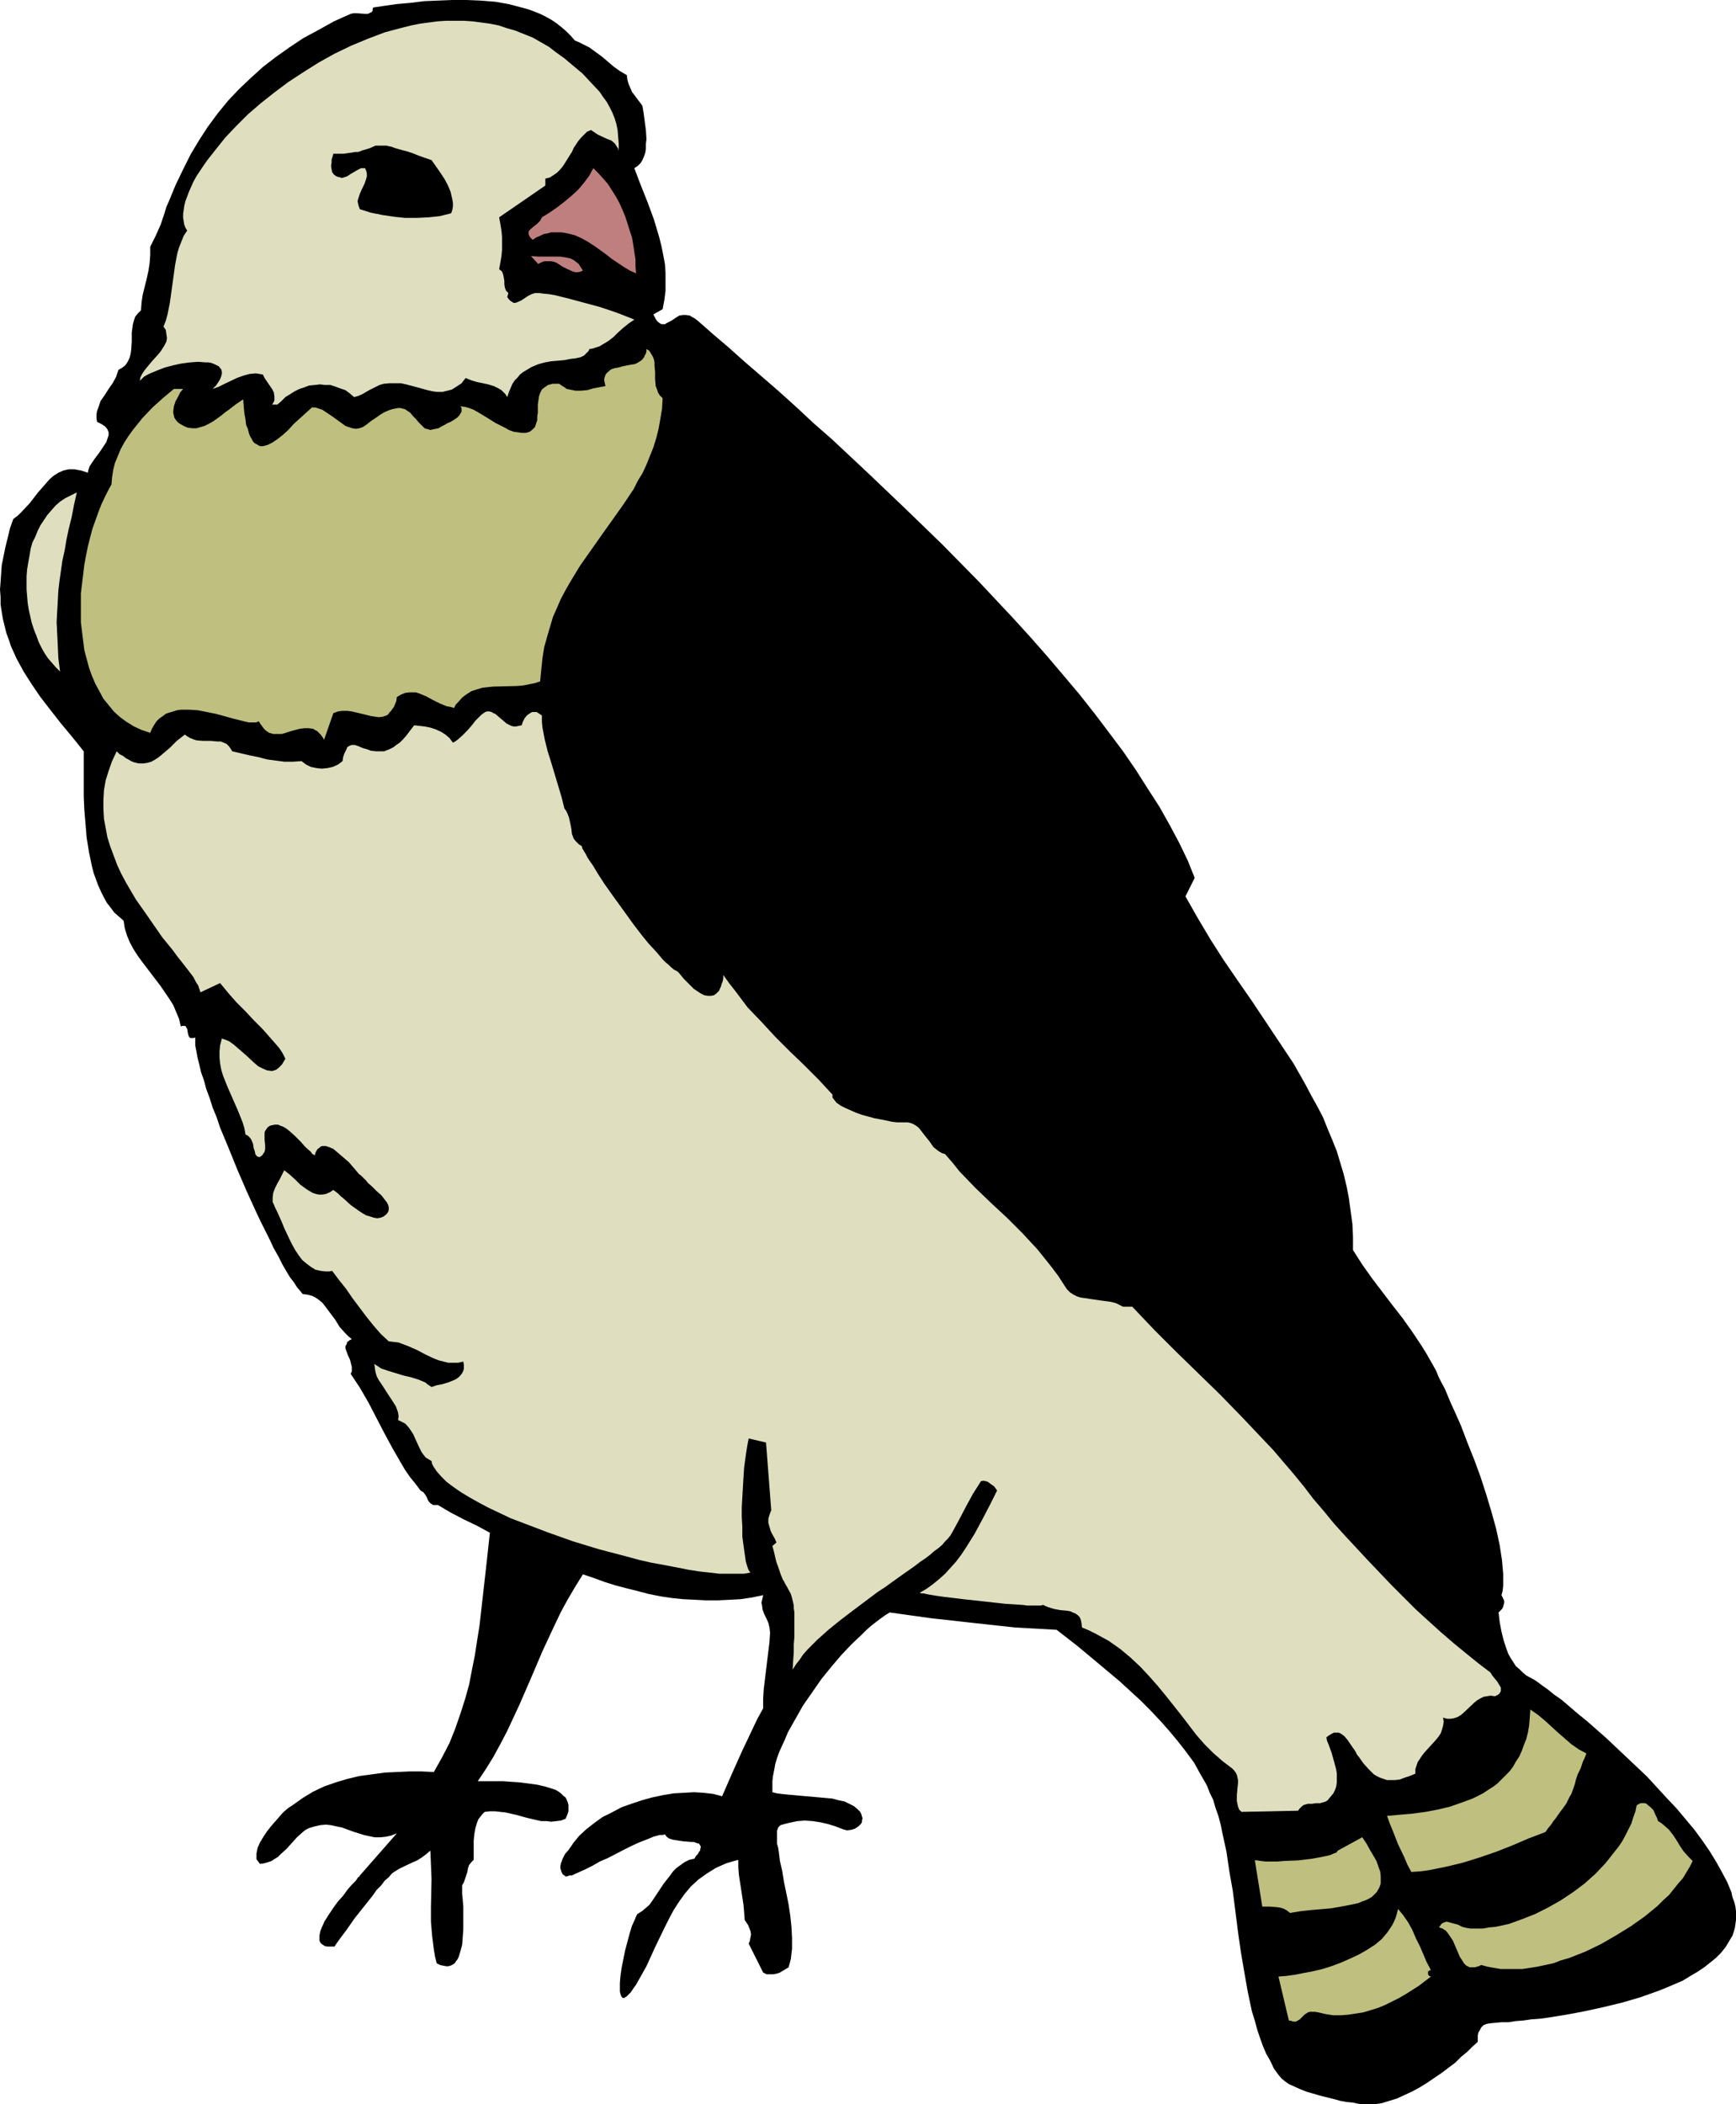 <?xml version="1.0" encoding="UTF-8" standalone="no"?>
<svg
   version="1.0"
   width="128.466mm"
   height="155.668mm"
   id="svg12"
   sodipodi:docname="Bird 024.wmf"
   xmlns:inkscape="http://www.inkscape.org/namespaces/inkscape"
   xmlns:sodipodi="http://sodipodi.sourceforge.net/DTD/sodipodi-0.dtd"
   xmlns="http://www.w3.org/2000/svg"
   xmlns:svg="http://www.w3.org/2000/svg">
  <sodipodi:namedview
     id="namedview12"
     pagecolor="#ffffff"
     bordercolor="#000000"
     borderopacity="0.25"
     inkscape:showpageshadow="2"
     inkscape:pageopacity="0.0"
     inkscape:pagecheckerboard="0"
     inkscape:deskcolor="#d1d1d1"
     inkscape:document-units="mm" />
  <defs
     id="defs1">
    <pattern
       id="WMFhbasepattern"
       patternUnits="userSpaceOnUse"
       width="6"
       height="6"
       x="0"
       y="0" />
  </defs>
  <path
     style="fill:#000000;fill-opacity:1;fill-rule:evenodd;stroke:none"
     d="m 160.77,11.311 1.131,0.485 0.969,0.485 1.939,0.97 1.777,1.293 1.777,1.293 3.232,2.747 1.777,1.293 1.939,1.131 0.162,1.293 0.323,1.131 0.485,1.131 0.485,1.131 1.454,1.939 1.454,1.939 0.162,0.97 0.162,0.97 0.323,2.424 0.323,2.424 0.162,2.585 -0.162,1.293 v 1.293 l -0.162,1.131 -0.323,0.97 -0.485,1.131 -0.485,0.808 -0.808,0.808 -0.969,0.646 1.777,4.686 1.939,4.848 1.777,4.848 1.454,4.848 0.646,2.585 0.485,2.424 0.485,2.585 0.162,2.424 v 2.585 2.424 l -0.323,2.585 -0.485,2.585 -2.585,1.454 0.323,0.646 0.323,0.646 0.323,0.485 0.323,0.323 0.646,0.485 0.485,0.162 h 0.808 l 0.485,-0.323 0.646,-0.323 0.646,-0.323 1.454,-0.97 0.808,-0.485 0.969,-0.162 h 0.808 l 1.131,0.162 0.485,0.323 0.646,0.323 0.485,0.323 0.808,0.646 4.039,3.555 4.363,3.717 4.524,4.04 4.686,4.04 4.847,4.201 4.847,4.363 4.847,4.525 5.17,4.525 5.009,4.686 5.17,4.848 10.341,9.857 10.341,10.019 10.179,10.342 5.009,5.332 4.847,5.171 4.847,5.333 4.686,5.332 4.524,5.333 4.363,5.171 4.201,5.333 4.039,5.333 3.878,5.171 3.555,5.171 3.393,5.333 3.232,5.009 2.908,5.171 2.585,4.848 2.424,5.009 1.939,4.848 -2.585,5.171 3.393,5.979 3.555,5.979 3.716,5.817 3.878,5.656 4.039,5.817 3.878,5.817 3.878,5.817 3.878,5.817 3.393,5.979 1.616,3.07 1.616,2.909 1.616,3.07 1.293,3.232 1.293,3.07 1.293,3.232 0.969,3.232 0.969,3.232 0.808,3.393 0.646,3.393 0.485,3.555 0.485,3.555 0.162,3.555 v 3.717 l 2.585,4.04 2.747,3.878 5.655,7.433 2.908,3.717 2.747,3.878 2.585,3.878 1.293,2.101 1.293,2.262 0.646,1.131 0.808,1.454 0.646,1.616 0.808,1.616 0.969,1.778 0.808,1.939 0.808,1.939 0.969,2.101 1.939,4.363 1.777,4.686 1.939,4.848 1.777,4.848 1.616,5.009 1.454,4.848 1.293,4.686 0.485,2.262 0.485,2.262 0.323,2.101 0.323,2.101 0.162,1.939 0.162,1.778 v 1.778 1.616 l -0.162,1.454 -0.323,1.131 0.323,0.646 0.323,0.646 0.162,0.646 -0.162,0.646 -0.162,0.646 -0.323,0.646 -0.485,0.485 -0.485,0.485 0.323,2.747 0.485,2.585 0.646,2.585 0.808,2.424 0.485,1.293 0.646,1.131 1.454,2.262 0.969,0.808 0.969,0.97 0.969,0.808 1.131,0.646 h 0.162 l 0.162,0.162 0.323,0.162 0.323,0.162 0.485,0.323 0.485,0.323 0.646,0.485 0.646,0.485 1.616,1.131 1.777,1.454 2.101,1.454 2.262,1.939 2.262,1.939 2.585,2.101 2.585,2.262 2.747,2.424 2.747,2.585 2.908,2.747 5.817,5.494 5.494,5.979 2.747,2.909 2.585,3.07 2.424,2.909 2.262,3.07 2.101,3.07 1.777,2.909 1.616,2.909 1.454,2.747 1.131,2.747 0.323,1.454 0.485,1.293 0.323,1.293 0.162,1.293 v 1.131 1.293 l -0.162,1.131 -0.162,1.131 -0.323,1.131 -0.323,0.97 -0.969,1.616 -0.969,1.616 -1.293,1.616 -1.454,1.454 -1.616,1.293 -1.616,1.293 -1.939,1.293 -1.939,1.131 -2.101,1.293 -2.262,0.97 -2.262,0.97 -2.424,0.97 -5.009,1.778 -5.009,1.454 -5.332,1.293 -5.17,1.131 -5.17,0.97 -5.009,0.808 -2.424,0.323 -2.262,0.162 -2.262,0.323 -2.101,0.162 -2.101,0.323 h -1.939 l -1.777,0.162 -1.616,0.162 -0.808,0.162 -0.808,0.323 -0.646,0.646 -0.323,0.646 -0.485,0.808 -0.162,0.808 v 0.97 0.808 l -1.454,1.293 -1.454,1.454 -1.777,1.454 -1.616,1.616 -3.878,2.909 -4.039,2.747 -2.101,1.293 -2.101,1.131 -2.101,0.97 -2.101,0.97 -2.101,0.646 -2.101,0.646 -2.101,0.323 h -1.939 -1.131 l -1.454,-0.162 -1.454,-0.323 -1.777,-0.162 -1.777,-0.323 -1.777,-0.485 -3.878,-0.97 -3.878,-1.131 -1.616,-0.646 -1.777,-0.808 -1.454,-0.646 -1.131,-0.808 -0.969,-0.808 -0.808,-0.97 -1.293,-1.778 -0.969,-2.101 -1.131,-1.939 -0.969,-2.262 -0.808,-2.262 -0.808,-2.424 -0.646,-2.424 -0.808,-2.585 -1.131,-5.333 -0.969,-5.494 -0.969,-5.656 -0.808,-5.656 -1.454,-11.473 -0.969,-5.494 -0.808,-5.494 -1.131,-5.171 -0.485,-2.424 -0.646,-2.424 -0.808,-2.262 -0.646,-2.262 -0.969,-1.939 -0.808,-2.101 -1.777,-3.07 -1.777,-3.232 -2.262,-3.07 -2.262,-2.909 -2.424,-2.909 -2.585,-2.909 -2.747,-2.909 -2.747,-2.747 -5.817,-5.333 -5.978,-5.009 -5.817,-4.848 -2.908,-2.262 -2.908,-2.262 -5.817,-0.323 -5.817,-0.323 -11.795,-1.293 -11.634,-1.293 -11.634,-1.616 -1.293,0.808 -1.131,0.808 -1.293,0.97 -1.454,1.131 -1.293,1.131 -1.293,1.293 -2.908,2.747 -2.908,3.07 -2.747,3.232 -2.747,3.393 -2.585,3.717 -2.585,3.717 -2.101,3.717 -2.101,3.717 -0.808,1.939 -0.808,1.778 -0.808,1.778 -0.646,1.778 -0.485,1.616 -0.323,1.778 -0.323,1.616 -0.162,1.454 v 1.616 1.454 l 1.293,0.323 1.293,0.162 1.616,0.162 1.777,0.162 3.555,0.323 3.716,0.323 3.555,0.323 1.777,0.485 1.616,0.323 1.293,0.646 1.293,0.646 0.969,0.808 0.808,0.808 0.323,0.646 0.162,0.646 0.162,0.485 -0.162,0.646 v 0.485 l -0.323,0.485 -0.646,0.646 -0.969,0.646 -0.969,0.323 -1.293,0.162 -1.131,-0.323 -2.101,-0.808 -2.101,-0.646 -2.101,-0.485 -2.101,-0.323 -2.262,-0.162 -2.101,0.162 -2.262,0.485 -1.293,0.323 -1.131,0.323 -0.323,0.323 -0.323,0.323 -0.162,0.485 -0.162,0.485 v 0.808 0.808 0.97 0.97 l 0.323,1.131 0.162,1.131 0.323,2.585 0.646,2.747 0.485,3.07 0.646,3.07 0.646,3.232 0.485,3.232 0.323,3.07 0.162,3.07 v 3.07 l -0.162,1.293 -0.162,1.454 -0.323,1.293 -0.323,1.131 -1.616,0.97 -0.808,0.485 -0.969,0.323 -0.969,0.162 h -0.808 -0.969 l -0.969,-0.485 -4.039,-8.08 0.323,-0.808 0.162,-0.97 0.162,-0.808 -0.162,-0.97 -0.323,-0.808 -0.323,-0.808 -0.969,-1.454 -0.162,-2.262 -0.162,-1.939 -0.646,-4.201 -0.646,-4.201 -0.162,-2.101 v -2.101 l -1.777,0.485 -1.616,0.485 -1.454,0.646 -1.454,0.646 -1.293,0.808 -1.293,0.808 -1.131,0.808 -1.131,0.808 -2.101,1.939 -1.777,2.101 -1.616,2.262 -1.454,2.262 -1.293,2.424 -1.293,2.585 -2.585,5.333 -2.424,5.332 -1.454,2.585 -1.454,2.585 -0.808,1.131 -0.646,0.97 -0.646,0.646 -0.485,0.485 -0.485,0.323 -0.323,0.162 h -0.323 l -0.323,-0.323 -0.162,-0.323 -0.162,-0.485 -0.162,-0.646 v -0.646 -1.778 l 0.162,-1.939 0.323,-2.262 0.485,-2.424 0.485,-2.424 0.646,-2.424 0.646,-2.424 0.646,-2.101 0.808,-1.778 0.323,-0.808 0.323,-0.646 1.293,-0.808 0.969,-0.808 1.131,-0.97 0.808,-1.131 1.616,-2.424 1.616,-2.424 1.777,-2.262 0.808,-1.131 0.969,-0.97 1.131,-0.808 1.131,-0.808 1.293,-0.646 1.454,-0.323 0.485,-0.808 0.485,-0.485 0.323,-0.646 0.323,-0.323 v -0.485 l 0.162,-0.323 v -0.323 l -0.162,-0.323 -0.323,-0.485 -0.646,-0.162 -0.808,-0.323 h -0.808 l -2.101,-0.162 -2.101,-0.323 -0.969,-0.162 -0.969,-0.323 -0.646,-0.485 -0.485,-0.646 -0.646,0.162 h -0.808 l -1.777,0.485 -1.939,0.808 -2.101,0.808 -2.101,0.97 -2.262,1.131 -4.363,2.262 -2.262,0.97 -1.939,1.131 -1.939,0.97 -1.777,0.808 -1.454,0.646 -0.646,0.323 h -0.646 l -0.485,0.162 -0.485,0.162 -0.323,-0.162 -0.162,-0.162 -0.485,-0.323 -0.323,-0.646 -0.162,-0.485 -0.162,-0.646 v -0.485 l 0.162,-0.808 0.485,-1.293 0.646,-1.293 0.969,-1.131 0.808,-1.131 0.646,-0.97 1.616,-1.939 1.939,-1.778 2.262,-1.778 2.262,-1.616 2.585,-1.293 2.747,-1.454 2.747,-0.97 2.908,-0.97 2.908,-0.808 3.07,-0.646 2.908,-0.485 2.908,-0.162 2.747,-0.162 2.747,0.162 2.747,0.323 2.424,0.646 2.747,-6.302 2.747,-6.14 2.908,-6.14 1.454,-3.07 1.616,-2.909 v -2.747 l 0.162,-2.585 1.293,-10.665 0.323,-2.585 0.162,-2.585 -0.162,-1.454 -0.323,-1.293 -0.485,-1.131 -0.646,-1.293 -0.485,-1.293 -0.162,-1.293 -0.162,-0.646 0.162,-0.646 0.162,-0.646 0.162,-0.808 -3.07,0.646 -3.232,0.485 -3.07,0.162 -3.232,0.162 h -3.393 l -3.07,-0.162 -3.232,-0.162 -3.232,-0.323 -3.232,-0.485 -3.232,-0.646 -3.07,-0.808 -3.232,-0.808 -3.07,-0.808 -3.07,-0.97 -3.07,-1.131 -2.908,-0.97 -2.101,3.393 -2.101,3.555 -1.939,3.555 -1.777,3.717 -3.393,7.272 -3.232,7.595 -3.232,7.433 -3.393,7.272 -1.939,3.717 -1.939,3.555 -2.101,3.393 -2.262,3.393 h 7.109 l 2.262,0.162 2.424,0.162 2.424,0.323 2.424,0.323 2.101,0.485 2.101,0.646 0.969,0.323 0.808,0.485 0.646,0.485 0.646,0.646 0.646,0.485 0.323,0.646 0.323,0.808 0.162,0.646 v 0.97 0.808 l -0.323,0.97 -0.485,1.131 -1.293,0.485 -1.293,0.162 -1.454,0.162 -1.293,-0.162 h -1.454 l -1.454,-0.323 -2.747,-0.646 -2.908,-0.808 -2.908,-0.646 -1.454,-0.162 -1.454,-0.162 h -1.454 l -1.454,0.162 -0.646,0.646 -0.646,0.808 -0.485,0.646 -0.323,0.808 -0.485,1.616 -0.323,1.778 -0.162,1.778 v 3.555 1.778 l -0.646,0.646 -0.646,0.808 -0.323,0.97 -0.162,0.97 -0.323,0.97 -0.323,0.97 -0.323,0.97 -0.485,0.808 v 0.97 1.454 l 0.162,1.616 0.162,1.939 v 2.101 2.262 2.101 l -0.162,2.101 -0.162,2.101 -0.485,1.778 -0.485,1.616 -0.323,0.646 -0.485,0.646 -0.323,0.485 -0.485,0.323 -0.646,0.323 -0.646,0.162 h -0.646 l -0.808,-0.162 -0.808,-0.162 -0.969,-0.485 -0.485,-1.939 -0.323,-1.939 -0.485,-3.878 -0.323,-3.878 v -4.04 l 0.162,-7.918 -0.162,-4.04 -0.162,-3.878 -1.131,0.97 -1.293,0.97 -1.293,0.808 -1.131,0.485 -2.747,1.293 -1.293,0.646 -1.293,0.808 -0.646,0.485 -0.808,0.97 -1.131,0.97 -0.969,1.293 -1.293,1.293 -1.131,1.616 -5.009,6.302 -1.131,1.616 -1.131,1.616 -0.969,1.293 -0.969,1.293 -0.808,1.131 -0.646,0.97 h -0.969 -0.969 l -0.808,-0.162 -0.485,-0.323 -0.485,-0.323 -0.323,-0.485 -0.162,-0.485 v -0.646 -0.646 l 0.162,-0.808 0.162,-0.646 0.323,-0.808 0.808,-1.778 1.131,-1.778 1.293,-1.939 1.293,-1.778 1.454,-1.616 1.293,-1.778 1.131,-1.293 0.646,-0.646 0.485,-0.485 0.323,-0.485 0.323,-0.485 0.323,-0.162 0.162,-0.323 10.341,-11.796 -1.616,0.646 -1.454,0.323 -1.616,0.162 h -1.454 l -1.616,-0.323 -1.454,-0.323 -3.07,-0.97 -3.07,-1.131 -1.616,-0.323 -1.454,-0.323 -1.454,-0.162 -1.616,0.162 -1.454,0.323 -1.616,0.485 -0.969,0.485 -0.808,0.646 -1.616,1.454 -1.454,1.616 -1.454,1.616 -1.616,1.454 -0.808,0.808 -0.808,0.485 -0.969,0.646 -0.969,0.323 -1.131,0.323 -1.131,0.162 -0.485,-0.646 -0.485,-0.646 v -0.808 -0.808 l 0.162,-0.808 0.162,-0.808 0.646,-1.454 0.969,-1.616 0.969,-1.454 1.131,-1.454 1.131,-1.293 1.131,-1.293 1.131,-1.293 1.293,-1.131 1.454,-0.97 2.747,-1.939 2.908,-1.778 3.07,-1.454 3.232,-1.131 3.232,-0.97 3.393,-0.808 3.555,-0.485 3.555,-0.485 3.393,-0.162 3.555,-0.162 h 3.393 l 3.393,0.162 2.262,-4.04 2.101,-4.04 1.616,-4.04 1.454,-4.201 1.293,-4.04 1.131,-4.04 0.808,-4.201 0.808,-4.04 0.646,-4.201 0.646,-4.04 0.969,-8.564 0.969,-8.564 0.969,-8.888 -3.555,-1.939 -3.716,-1.778 -3.716,-1.939 -3.555,-2.101 h -0.485 -0.485 -0.323 l -0.323,-0.162 -0.646,-0.485 -0.485,-0.646 -0.323,-0.808 -0.485,-0.808 -0.485,-0.646 -0.808,-0.485 -1.454,-1.939 -1.454,-1.778 -1.454,-2.101 -1.131,-1.939 -2.424,-4.201 -2.262,-4.201 -4.363,-8.403 -2.424,-4.201 -1.293,-1.939 -1.293,-1.939 0.323,-0.646 v -0.646 -0.646 l -0.162,-0.646 -0.323,-1.293 -0.646,-1.454 -0.485,-1.293 -0.162,-0.485 v -0.646 l 0.323,-0.485 0.162,-0.646 0.646,-0.485 0.646,-0.323 -0.969,-0.808 -0.808,-0.808 -1.616,-1.778 -1.293,-2.101 -1.454,-1.939 -1.454,-1.939 -0.646,-0.808 -0.969,-0.808 -0.969,-0.646 -0.969,-0.485 -1.293,-0.323 -1.293,-0.162 -0.646,-0.808 -0.969,-1.131 -0.808,-1.293 -1.131,-1.454 -0.969,-1.616 -1.131,-1.939 -1.131,-2.262 -1.293,-2.262 -1.131,-2.424 -1.293,-2.585 -1.293,-2.585 -1.293,-2.747 -2.585,-5.656 -2.585,-5.979 -2.424,-5.979 -2.424,-5.817 -0.969,-2.909 -1.131,-2.747 -0.808,-2.585 -0.969,-2.585 -0.646,-2.424 -0.808,-2.262 -0.485,-2.101 -0.485,-1.939 -0.323,-1.778 -0.323,-1.616 v -1.293 -0.97 l -0.485,0.162 h -0.485 -0.323 l -0.323,-0.162 -0.323,-0.646 -0.162,-0.808 -0.162,-0.97 -0.323,-0.485 -0.162,-0.323 h -0.323 -0.485 l -0.485,0.162 -0.485,-2.101 -0.808,-1.939 -0.808,-1.939 -1.131,-1.778 -2.424,-3.555 -2.585,-3.393 -2.585,-3.393 -1.293,-1.778 -1.131,-1.778 -0.969,-1.778 -0.808,-1.939 -0.646,-2.101 -0.323,-2.101 -1.293,-1.131 -1.293,-1.131 -0.969,-1.293 -1.131,-1.454 -0.808,-1.454 -0.808,-1.616 -0.808,-1.778 -0.646,-1.778 -0.646,-1.778 -0.485,-1.939 -0.808,-3.878 -0.646,-4.04 -0.323,-3.878 -0.323,-3.878 -0.162,-3.717 v -1.778 -4.525 -1.293 -2.262 -0.97 -1.616 -0.162 l -3.232,-4.04 -3.232,-3.878 -2.908,-3.717 -2.747,-3.555 -2.424,-3.555 -2.262,-3.555 -1.939,-3.555 -1.616,-3.555 -0.646,-1.939 -0.646,-1.778 -0.485,-1.939 L 0.808,173.064 0.485,171.125 0.162,169.024 v -2.101 L 0,164.823 l 0.162,-2.101 0.162,-2.424 0.162,-2.262 0.485,-2.424 0.485,-2.424 0.646,-2.585 0.646,-2.747 0.969,-2.747 1.293,-0.97 1.131,-1.131 2.262,-2.424 2.101,-2.747 2.262,-2.585 1.131,-1.293 1.131,-0.97 1.293,-0.808 1.454,-0.646 1.454,-0.323 h 0.808 0.808 l 0.808,0.162 0.969,0.162 0.969,0.323 0.969,0.323 0.162,-0.808 0.323,-0.97 0.646,-0.97 0.646,-0.97 1.454,-1.939 1.293,-1.939 0.646,-0.97 0.323,-0.97 0.323,-0.97 v -0.808 l -0.323,-0.808 -0.646,-0.808 -0.485,-0.323 -0.485,-0.323 -0.646,-0.323 -0.646,-0.323 -0.162,-0.97 v -1.131 l 0.162,-0.97 0.323,-0.808 0.646,-1.939 1.131,-1.616 1.131,-1.778 1.131,-1.616 0.969,-1.778 0.323,-0.97 0.323,-0.97 1.131,-0.646 0.808,-0.646 0.646,-0.97 0.485,-0.97 0.323,-1.131 0.162,-1.131 0.162,-2.424 v -2.424 l 0.162,-1.293 0.162,-1.131 0.323,-1.131 0.323,-0.97 0.808,-0.97 0.808,-0.808 0.162,-2.262 0.323,-2.101 1.131,-4.525 0.485,-2.262 0.323,-2.101 0.162,-2.262 v -2.262 l 0.646,-1.293 0.808,-1.616 1.454,-3.232 1.131,-3.393 0.485,-1.616 0.646,-1.454 1.939,-4.686 2.101,-4.363 2.101,-4.201 2.424,-4.04 2.424,-3.717 2.747,-3.717 2.908,-3.555 3.07,-3.232 3.232,-3.07 3.393,-3.07 3.555,-2.747 3.878,-2.747 3.878,-2.585 4.201,-2.262 4.363,-2.424 4.686,-2.101 0.808,-0.162 h 0.969 l 2.101,0.162 h 0.969 l 0.646,-0.323 0.323,-0.162 0.323,-0.323 V 2.585 l 0.162,-0.485 3.232,-0.485 3.393,-0.485 3.716,-0.323 3.878,-0.485 L 122.476,0.162 126.515,0 h 4.039 l 3.878,0.162 4.039,0.323 3.716,0.646 3.716,0.97 1.777,0.485 1.777,0.646 1.616,0.646 1.616,0.808 1.454,0.808 1.454,0.97 1.454,1.131 1.293,1.131 1.293,1.293 z"
     id="path1" />
  <path
     style="fill:#dfdfbf;fill-opacity:1;fill-rule:evenodd;stroke:none"
     d="m 173.05,42.175 -0.162,-0.646 -0.323,-0.485 -0.323,-0.485 -0.323,-0.485 -0.969,-0.808 -1.293,-0.485 -2.424,-1.131 -0.969,-0.646 -0.969,-0.646 -1.131,0.485 -0.808,0.808 -0.808,0.808 -0.808,0.97 -1.293,1.939 -0.485,1.131 -0.646,0.97 -1.293,2.101 -0.646,0.97 -0.808,0.97 -0.808,0.808 -0.969,0.646 -0.969,0.646 -1.293,0.323 v 1.939 l -12.926,8.888 0.323,1.778 0.323,1.939 0.162,1.778 v 1.778 1.778 l -0.162,1.778 -0.323,1.939 -0.323,1.778 0.485,0.323 0.323,0.323 0.323,0.808 0.162,0.808 0.162,0.97 v 0.97 l 0.162,0.97 0.323,0.808 0.323,0.323 0.323,0.323 -0.323,1.131 0.485,0.646 0.485,0.485 0.323,0.162 0.485,0.323 h 0.485 l 0.485,-0.162 1.131,-0.485 0.969,-0.646 0.969,-0.646 0.969,-0.485 0.969,-0.323 h 1.131 l 1.293,0.162 1.616,0.162 1.777,0.323 1.939,0.485 1.939,0.485 4.201,1.131 4.201,1.131 1.939,0.646 1.939,0.646 1.777,0.646 1.616,0.646 1.293,0.485 1.131,0.485 -1.454,0.97 -1.616,1.293 -1.454,1.293 -1.293,1.293 -1.454,1.131 -1.616,0.97 -0.808,0.485 -0.969,0.323 -0.969,0.323 -0.969,0.162 -0.162,0.485 -0.808,0.808 -0.485,0.485 -0.969,0.485 -1.454,0.323 -1.454,0.162 -1.616,0.323 -1.777,0.162 -1.939,0.162 -1.777,0.323 -1.777,0.485 -1.939,0.808 -1.616,0.97 -0.808,0.485 -0.808,0.646 -0.646,0.808 -0.808,0.808 -0.646,0.97 -0.485,1.131 -0.485,1.131 -0.485,1.454 -0.485,-0.808 -0.646,-0.646 -0.485,-0.485 -0.808,-0.485 -1.293,-0.646 -1.616,-0.485 -1.454,-0.323 -1.616,-0.323 -1.616,-0.485 -1.616,-0.646 -0.646,0.808 -0.485,0.646 -1.454,0.97 -1.293,0.808 -1.293,0.323 -1.293,0.323 h -1.454 l -1.293,-0.162 -1.454,-0.323 -2.908,-0.808 -3.07,-0.808 -1.454,-0.323 h -1.616 -1.616 l -1.616,0.162 -1.131,0.323 -0.969,0.485 -1.939,0.97 -1.939,1.131 -1.131,0.485 -1.131,0.323 -1.131,-0.97 -1.293,-0.97 -1.454,-0.485 -1.293,-0.485 -1.454,-0.485 h -1.454 l -1.454,-0.162 -1.454,0.162 -1.616,0.162 -1.293,0.485 -1.454,0.485 -1.293,0.646 -1.293,0.808 -1.293,0.808 -1.131,1.131 -1.131,0.97 H 76.103 l 0.323,-0.485 0.323,-0.646 v -0.485 -0.646 l -0.162,-1.131 -0.485,-0.97 -1.454,-2.101 -0.646,-0.97 -0.485,-0.97 -0.969,-0.162 -0.969,-0.162 -1.777,0.162 -1.777,0.485 -1.777,0.646 -3.393,1.616 -1.616,0.808 -1.777,0.646 0.969,-0.97 0.646,-0.97 0.485,-0.808 0.323,-0.808 0.162,-0.646 v -0.646 l -0.162,-0.646 -0.323,-0.323 -0.323,-0.485 -0.646,-0.323 -0.646,-0.323 -0.808,-0.323 -0.808,-0.162 h -0.808 l -2.101,-0.162 -2.262,0.162 -2.424,0.323 -2.262,0.485 -2.424,0.646 -2.101,0.808 -1.939,0.808 -0.969,0.485 -0.808,0.485 -0.646,0.646 -0.485,0.485 0.162,-0.97 0.485,-0.97 0.646,-0.97 0.646,-0.808 1.616,-1.939 1.616,-1.778 0.646,-0.808 0.646,-0.97 0.485,-0.808 0.485,-0.97 0.162,-0.97 -0.162,-1.131 -0.162,-1.131 -0.646,-0.97 0.646,-1.616 0.485,-1.778 0.646,-3.232 0.969,-6.948 0.485,-3.555 0.646,-3.393 0.485,-1.616 0.646,-1.616 0.646,-1.616 0.969,-1.454 -0.485,-0.808 -0.323,-0.808 -0.162,-0.97 -0.162,-0.97 v -1.131 l 0.162,-1.131 0.162,-1.131 0.323,-1.293 0.485,-1.293 0.485,-1.293 0.646,-1.454 0.646,-1.454 0.808,-1.454 0.969,-1.454 0.969,-1.454 1.131,-1.616 2.424,-3.07 2.585,-3.232 3.07,-3.232 3.232,-3.232 3.555,-3.07 3.878,-3.07 3.878,-2.909 4.201,-2.747 4.363,-2.747 4.363,-2.424 4.686,-2.262 4.686,-1.939 4.686,-1.778 4.847,-1.293 2.585,-0.646 2.424,-0.485 2.424,-0.323 2.424,-0.323 2.424,-0.162 h 2.585 2.424 l 2.424,0.162 2.424,0.323 2.424,0.323 2.424,0.485 2.424,0.808 2.262,0.646 2.424,0.97 2.424,0.97 2.262,1.293 2.262,1.293 2.101,1.616 2.262,1.616 2.101,1.778 2.908,2.424 2.424,2.585 2.424,2.585 0.969,1.454 0.969,1.293 0.808,1.454 0.808,1.616 0.646,1.616 0.485,1.616 0.323,1.616 0.162,1.939 0.162,1.939 z"
     id="path2" />
  <path
     style="fill:#000000;fill-opacity:1;fill-rule:evenodd;stroke:none"
     d="m 120.699,44.761 1.131,1.616 1.131,1.616 1.293,1.939 0.969,1.778 0.808,1.939 0.485,2.101 0.162,0.97 v 0.97 l -0.162,0.97 -0.323,0.97 -3.232,0.808 -3.07,0.323 -3.232,0.162 h -3.393 l -3.07,-0.323 -3.232,-0.485 -3.232,-0.646 -3.07,-0.97 -0.323,-0.808 -0.162,-0.646 -0.162,-0.808 0.162,-0.646 0.485,-1.454 0.646,-1.454 0.646,-1.293 0.485,-1.454 0.162,-0.646 v -0.808 l -0.162,-0.646 -0.323,-0.808 h -0.485 -0.646 l -0.969,0.485 -1.939,1.131 -0.969,0.646 -0.969,0.323 -0.485,0.162 -0.485,-0.162 -0.646,-0.162 -0.485,-0.162 -0.646,-0.485 -0.485,-0.646 -0.162,-0.808 -0.162,-0.97 0.162,-0.97 v -0.808 l 0.323,-0.97 0.162,-0.646 h 1.454 1.454 l 1.131,-0.162 1.131,-0.162 0.969,-0.162 h 0.808 l 1.293,-0.485 1.131,-0.323 0.969,-0.323 1.454,-0.646 h 0.808 0.969 1.293 l 0.646,0.162 0.808,0.162 0.808,0.323 1.131,0.323 1.131,0.323 1.293,0.323 1.454,0.485 1.616,0.646 1.777,0.646 z"
     id="path3" />
  <path
     style="fill:#bf7f7f;fill-opacity:1;fill-rule:evenodd;stroke:none"
     d="m 177.897,76.433 -1.777,-0.808 -1.616,-0.97 -3.393,-2.262 -1.616,-1.293 -3.393,-2.424 -1.777,-1.131 -1.777,-0.97 -1.777,-0.808 -1.939,-0.485 -1.777,-0.323 h -1.939 -0.969 l -1.131,0.323 -0.969,0.162 -0.969,0.485 -1.131,0.485 -0.969,0.646 -0.646,-0.646 -0.323,-0.485 -0.162,-0.485 v -0.323 -0.323 l 0.162,-0.323 0.646,-0.646 0.808,-0.646 0.808,-0.646 0.808,-0.808 0.162,-0.323 0.323,-0.646 2.101,-1.293 2.101,-1.454 2.101,-1.616 1.939,-1.616 1.939,-1.778 1.616,-1.939 1.454,-1.939 1.131,-2.101 1.454,1.454 1.293,1.454 1.293,1.454 1.131,1.778 1.131,1.778 0.969,1.778 0.808,1.778 0.808,1.939 0.646,1.939 0.646,2.101 0.646,1.939 0.323,1.939 0.323,2.101 0.323,2.101 v 1.939 z"
     id="path4" />
  <path
     style="fill:#bf7f7f;fill-opacity:1;fill-rule:evenodd;stroke:none"
     d="m 163.032,75.625 -0.646,0.323 -0.808,0.162 h -0.646 l -0.646,-0.162 -1.454,-0.646 -1.616,-0.808 -1.454,-0.97 -0.808,-0.323 -0.969,-0.162 h -0.808 -0.969 l -0.808,0.323 -0.969,0.485 V 73.686 l -1.939,-2.101 2.101,0.162 h 2.101 1.939 2.101 l 0.969,0.162 0.969,0.162 0.808,0.162 0.969,0.485 0.646,0.485 0.808,0.646 0.485,0.808 z"
     id="path5" />
  <path
     style="fill:#bfbf7f;fill-opacity:1;fill-rule:evenodd;stroke:none"
     d="m 185.33,111.336 -0.162,2.909 -0.485,2.909 -0.485,2.747 -0.646,2.585 -0.808,2.585 -0.969,2.424 -0.969,2.424 -1.131,2.424 -1.293,2.101 -1.131,2.262 -2.908,4.363 -5.978,8.403 -3.07,4.363 -3.07,4.363 -2.747,4.525 -1.293,2.262 -1.293,2.424 -1.131,2.585 -1.131,2.585 -0.808,2.747 -0.808,2.747 -0.808,2.909 -0.485,3.07 -0.323,3.07 -0.323,3.393 -1.454,0.485 -1.616,0.323 -1.616,0.323 -1.777,0.162 -6.625,0.162 -1.616,0.162 -1.454,0.162 -1.616,0.485 -1.454,0.485 -1.293,0.808 -1.293,0.97 -1.131,1.293 -0.646,0.646 -0.485,0.97 -1.131,-0.323 -0.969,-0.162 -1.939,-0.808 -1.939,-0.97 -1.777,-0.97 -1.939,-0.808 -0.969,-0.323 h -0.969 -0.969 l -1.131,0.162 -1.131,0.485 -1.131,0.646 -0.162,1.131 -0.323,0.808 -0.323,0.808 -0.485,0.646 -0.323,0.485 -0.485,0.485 -0.323,0.485 -0.485,0.323 -0.969,0.323 -1.131,0.162 -1.131,-0.162 -1.131,-0.162 -2.585,-0.646 -2.747,-0.646 -1.293,-0.162 h -1.293 l -1.293,0.162 -1.293,0.485 -2.585,7.433 -0.485,-0.808 -0.485,-0.646 -0.485,-0.485 -0.485,-0.485 -0.646,-0.323 -0.485,-0.323 -1.293,-0.162 h -1.131 l -1.293,0.162 -2.424,0.646 -2.585,0.808 h -1.131 -1.293 l -1.131,-0.323 -0.485,-0.323 -0.485,-0.323 -0.485,-0.485 -0.485,-0.646 -0.485,-0.646 -0.485,-0.808 -0.323,0.162 -0.485,0.162 h -0.646 -0.646 -0.646 l -0.808,-0.162 -1.939,-0.485 -1.939,-0.485 -2.262,-0.646 -2.424,-0.646 -2.424,-0.485 -2.424,-0.485 -2.424,-0.162 h -2.424 l -1.131,0.162 -0.969,0.323 -1.131,0.323 -0.969,0.323 -0.808,0.646 -0.969,0.646 -0.808,0.808 -0.646,0.97 -0.646,1.131 -0.485,1.131 -2.424,-0.808 -2.101,-0.97 -2.101,-1.293 -1.777,-1.293 -1.777,-1.616 -1.454,-1.778 -1.454,-1.778 -1.131,-2.101 -1.131,-2.101 -0.969,-2.262 -0.808,-2.262 -0.646,-2.424 -0.646,-2.424 -0.323,-2.585 -0.323,-2.585 -0.323,-2.585 v -2.747 -2.585 -2.747 l 0.323,-2.747 0.323,-2.585 0.323,-2.747 0.485,-2.585 0.485,-2.424 0.646,-2.585 0.646,-2.424 0.808,-2.262 0.808,-2.262 0.808,-2.101 0.969,-2.101 0.969,-1.939 0.969,-1.778 0.162,-1.939 0.323,-2.101 0.485,-1.939 0.808,-1.939 0.808,-1.939 0.969,-1.778 1.131,-1.778 1.293,-1.778 1.293,-1.616 1.293,-1.616 2.908,-3.07 3.07,-2.747 2.908,-2.424 h 2.585 l -0.808,0.97 -0.646,1.293 -0.646,1.131 -0.485,1.454 -0.162,1.293 v 0.646 l 0.162,0.646 0.162,0.646 0.323,0.485 0.485,0.646 0.646,0.485 1.131,0.646 1.131,0.485 1.293,0.162 h 1.131 l 1.131,-0.323 1.131,-0.323 1.293,-0.646 1.131,-0.646 2.262,-1.616 0.969,-0.808 1.131,-0.808 2.101,-1.616 0.969,-0.646 0.969,-0.646 0.162,2.101 0.162,1.778 0.323,1.778 0.162,1.454 0.485,1.131 0.323,1.293 0.323,0.808 0.485,0.808 0.323,0.646 0.485,0.485 0.646,0.323 0.485,0.323 0.485,0.162 h 0.646 l 0.646,-0.162 0.646,-0.162 0.646,-0.323 0.646,-0.323 1.454,-0.97 1.454,-1.131 1.616,-1.454 1.454,-1.616 1.777,-1.616 3.393,-3.07 h 0.969 l 0.969,0.323 0.969,0.323 0.969,0.646 1.939,1.293 1.777,1.293 1.777,1.293 0.969,0.323 0.969,0.323 0.969,0.162 0.969,-0.162 0.969,-0.323 0.969,-0.646 1.454,-1.131 1.454,-0.97 1.131,-0.808 1.131,-0.646 1.131,-0.485 0.969,-0.323 0.808,-0.162 0.808,-0.162 h 0.646 l 0.646,0.162 0.646,0.162 0.485,0.323 0.969,0.646 0.808,0.97 0.808,0.808 0.808,0.97 0.808,0.808 0.808,0.808 0.485,0.162 0.646,0.162 0.485,0.162 0.646,-0.162 0.808,-0.162 0.808,-0.162 0.808,-0.485 0.969,-0.485 0.808,-0.485 0.808,-0.323 0.808,-0.485 0.969,-0.646 0.646,-0.646 0.485,-0.808 0.162,-0.323 v -0.485 -0.485 l -0.323,-0.485 1.293,0.162 1.131,0.323 1.293,0.485 1.131,0.646 2.424,1.454 2.585,1.616 2.585,1.293 1.131,0.646 1.293,0.485 1.131,0.162 1.131,0.162 h 1.131 l 1.131,-0.323 0.808,-0.646 0.646,-0.646 0.323,-0.97 0.323,-0.97 v -0.97 l 0.162,-1.131 v -2.262 l 0.162,-1.131 0.162,-1.131 0.323,-0.97 0.485,-0.97 0.808,-0.646 0.485,-0.323 0.485,-0.323 0.646,-0.162 0.646,-0.162 h 0.808 0.969 l 0.646,0.485 0.808,0.485 0.646,0.485 0.808,0.162 1.616,0.323 h 1.616 l 1.777,-0.162 1.616,-0.485 3.393,-0.646 -0.162,-0.808 -0.162,-0.646 v -0.646 l 0.162,-0.485 0.162,-0.485 0.162,-0.323 0.646,-0.646 0.808,-0.646 0.969,-0.323 0.969,-0.162 1.131,-0.323 2.424,-0.485 1.131,-0.162 0.969,-0.485 0.969,-0.646 0.646,-0.808 0.162,-0.485 0.323,-0.485 0.162,-0.646 v -0.646 l 0.808,0.485 0.485,0.808 0.485,0.808 0.323,0.808 0.162,0.808 v 0.97 l 0.162,1.778 v 1.939 l 0.162,1.939 0.323,0.808 0.323,0.97 0.485,0.808 z"
     id="path6" />
  <path
     style="fill:#dfdfbf;fill-opacity:1;fill-rule:evenodd;stroke:none"
     d="m 21.49,137.676 -0.808,3.555 -0.646,3.393 -0.808,3.232 -0.646,3.07 -0.485,2.909 -0.646,2.909 -0.808,5.656 -0.323,2.747 -0.162,2.909 -0.162,2.909 -0.162,2.909 0.162,3.232 0.162,3.393 0.162,3.555 0.485,3.717 -1.131,-1.131 -1.131,-1.293 -1.131,-1.293 -0.969,-1.454 -0.808,-1.454 -0.808,-1.616 -0.646,-1.778 -0.646,-1.616 -0.646,-1.939 -0.808,-3.555 -0.323,-1.939 -0.162,-1.939 -0.162,-1.939 v -1.939 -1.778 l 0.162,-1.939 0.323,-1.939 0.323,-1.778 0.323,-1.939 0.485,-1.778 0.808,-1.616 0.646,-1.616 0.808,-1.616 0.969,-1.454 0.969,-1.454 1.131,-1.293 1.131,-1.293 1.293,-1.131 1.454,-0.97 1.616,-0.808 z"
     id="path7" />
  <path
     style="fill:#dfdfbf;fill-opacity:1;fill-rule:evenodd;stroke:none"
     d="m 145.905,202.797 0.323,-0.97 0.485,-0.97 0.646,-0.808 0.646,-0.485 0.808,-0.485 h 0.323 0.485 0.485 l 0.485,0.323 0.485,0.323 0.485,0.323 v 1.778 l 0.162,1.616 0.646,3.393 0.808,3.232 0.969,3.07 0.485,1.616 0.485,1.616 0.969,3.232 0.969,3.232 0.808,3.232 0.485,0.646 0.323,0.646 0.485,1.293 0.323,1.454 0.323,1.616 0.162,1.454 0.485,1.293 0.485,0.646 0.485,0.485 0.485,0.485 0.808,0.485 0.162,0.646 0.485,0.808 0.485,0.808 0.485,0.97 0.646,0.97 0.808,1.131 1.454,2.424 1.777,2.747 1.939,2.747 4.201,5.817 2.101,2.909 2.101,2.747 2.101,2.585 2.101,2.262 0.969,1.131 0.808,0.97 0.808,0.808 0.969,0.808 0.646,0.646 0.808,0.646 0.646,0.323 0.485,0.323 0.808,0.97 0.808,0.97 1.777,1.778 0.969,0.97 0.969,0.646 0.969,0.646 0.969,0.485 0.969,0.162 h 0.969 l 0.808,-0.162 0.646,-0.485 0.808,-0.808 0.162,-0.485 0.323,-0.646 0.162,-0.646 0.323,-0.808 0.162,-0.808 v -0.97 l 1.616,2.262 1.777,2.262 3.393,4.525 3.878,4.04 3.878,4.201 4.039,4.04 4.039,3.878 4.039,4.04 3.878,4.201 v 0.323 0.485 l 0.485,0.646 0.646,0.808 1.131,0.808 1.293,0.646 1.454,0.646 1.454,0.646 1.777,0.646 3.555,0.97 1.777,0.323 1.616,0.323 1.454,0.323 1.454,0.162 h 1.131 0.808 0.969 l 0.808,0.162 0.808,0.323 0.808,0.485 0.646,0.485 0.646,0.808 1.131,1.454 1.293,1.616 1.131,1.616 0.808,0.646 0.646,0.485 0.808,0.485 0.969,0.323 2.101,2.424 1.939,2.424 4.363,4.525 4.363,4.201 4.524,4.201 4.363,4.363 4.201,4.525 1.939,2.424 1.939,2.424 1.939,2.585 1.777,2.747 0.646,0.97 0.808,0.808 0.969,0.646 0.969,0.485 0.969,0.323 1.131,0.162 2.101,0.323 2.262,0.323 2.424,0.323 0.969,0.162 1.131,0.323 0.969,0.485 0.969,0.485 h 2.585 l 6.14,6.464 6.14,6.14 12.28,11.958 5.978,6.14 5.817,6.14 3.07,3.232 2.747,3.232 2.908,3.393 2.908,3.555 2.585,3.393 2.908,3.393 2.908,3.555 3.07,3.393 6.463,6.948 6.625,6.948 6.786,6.787 3.555,3.232 3.393,3.07 3.555,3.07 3.555,2.909 3.393,2.747 3.393,2.585 0.485,0.808 1.454,1.778 0.485,0.808 0.485,0.808 v 0.485 0.485 l -0.162,0.323 -0.323,0.485 -0.485,0.323 -0.646,0.323 -1.293,-0.162 -0.969,0.162 -0.969,0.162 -0.969,0.485 -0.808,0.485 -0.808,0.646 -3.07,2.909 -0.808,0.646 -0.808,0.485 -0.969,0.323 -0.969,0.162 h -0.969 l -1.131,-0.323 0.162,1.131 -0.162,1.131 -0.323,1.131 -0.323,0.97 -0.646,0.97 -0.646,0.808 -1.616,1.778 -1.616,1.778 -0.646,0.808 -0.646,0.97 -0.646,0.97 -0.323,0.97 -0.323,0.97 v 1.293 l -1.616,0.646 -1.454,0.485 -1.293,0.485 -1.293,0.162 h -1.131 -1.131 l -0.969,-0.323 -0.969,-0.323 -0.969,-0.485 -0.808,-0.485 -1.454,-1.454 -1.454,-1.616 -1.131,-1.616 -0.646,-0.808 -0.485,-0.97 -1.131,-1.616 -0.969,-1.454 -0.969,-1.131 -0.646,-0.485 -0.485,-0.323 -0.485,-0.162 h -0.646 -0.646 l -0.646,0.323 -0.808,0.485 -0.646,0.485 0.162,0.97 0.485,1.131 0.808,2.262 0.646,2.262 0.646,2.424 0.162,1.131 v 1.293 1.131 l -0.162,1.131 -0.323,0.97 -0.485,0.97 -0.808,0.97 -0.808,0.97 -0.485,0.323 -0.485,0.162 -1.131,0.323 h -1.131 l -1.131,0.162 h -1.131 l -1.131,0.323 -0.485,0.323 -0.323,0.323 -0.485,0.485 -0.323,0.485 v 0 l -15.835,0.323 -0.646,-0.646 -0.323,-0.808 -0.162,-0.808 -0.162,-0.808 v -1.616 l 0.162,-1.778 0.162,-1.616 v -0.808 l -0.162,-0.808 -0.162,-0.646 -0.323,-0.646 -0.485,-0.646 -0.485,-0.485 -2.747,-2.101 -2.585,-2.262 -2.424,-2.424 -2.262,-2.585 -4.201,-5.494 -4.363,-5.494 -2.262,-2.747 -2.424,-2.747 -2.424,-2.585 -2.747,-2.585 -2.908,-2.424 -1.616,-1.131 -1.616,-1.131 -1.777,-0.97 -1.777,-0.97 -1.939,-0.97 -1.939,-0.808 -0.162,-1.293 -0.162,-0.808 -0.323,-0.808 -0.485,-0.485 -0.646,-0.485 -0.808,-0.323 -0.646,-0.323 -0.969,-0.162 -1.777,-0.162 -1.777,-0.323 -1.616,-0.485 -0.808,-0.323 -0.646,-0.323 h -0.162 l -0.485,0.162 h -0.485 -0.808 -0.646 -0.969 -0.969 l -1.131,-0.162 -2.424,-0.162 -2.585,-0.162 -2.908,-0.323 -2.908,-0.323 -5.978,-0.646 -2.585,-0.323 -2.747,-0.323 -2.262,-0.323 -0.969,-0.162 -0.969,-0.162 -0.808,-0.162 -0.646,-0.162 h -0.646 l -0.485,-0.162 1.939,-1.131 1.777,-1.293 1.777,-1.454 1.616,-1.454 1.616,-1.778 1.454,-1.616 1.454,-1.939 1.293,-1.939 2.424,-3.878 2.262,-4.201 2.101,-4.04 1.939,-3.878 -0.808,-1.131 -1.131,-0.808 -0.646,-0.485 -0.485,-0.162 -0.808,-0.162 -0.646,0.162 -2.262,3.555 -1.939,3.555 -1.939,3.717 -1.939,3.555 -0.485,0.808 -0.646,0.808 -0.808,0.808 -0.808,0.97 -1.131,0.97 -1.131,0.808 -1.293,1.131 -1.293,0.97 -1.454,0.97 -1.454,1.131 -3.232,2.262 -3.393,2.424 -1.777,1.293 -1.777,1.131 -7.109,5.333 -3.393,2.585 -3.393,2.747 -3.07,2.747 -2.747,2.747 -1.293,1.454 -0.969,1.454 -1.131,1.454 -0.808,1.293 0.162,-2.585 0.162,-2.262 v -2.262 l 0.162,-1.939 v -1.778 -4.201 -1.131 l -0.162,-0.97 v -0.808 l -0.162,-0.808 -0.323,-1.293 -0.323,-1.131 -0.969,-1.778 -0.646,-1.131 -0.323,-0.646 -0.323,-0.485 -0.323,-0.808 -0.323,-0.808 -0.323,-0.97 -0.323,-0.97 -0.485,-1.293 -0.323,-1.293 -0.323,-1.454 -0.485,-1.778 1.131,-0.97 -0.485,-1.131 -0.646,-1.131 -0.485,-0.97 -0.323,-1.131 -0.323,-1.131 v -1.131 l 0.323,-1.131 0.485,-1.293 -1.454,-18.906 -4.847,-1.131 -0.323,1.616 -0.323,1.939 -0.323,2.262 -0.323,2.424 -0.162,2.585 -0.162,2.747 -0.323,5.656 v 2.747 l 0.162,2.747 v 2.747 l 0.323,2.424 0.323,2.262 0.323,2.262 0.485,1.616 0.323,0.808 0.485,0.646 -1.777,0.323 h -2.101 -2.262 -2.585 l -2.747,-0.323 -2.908,-0.323 -3.07,-0.485 -3.232,-0.646 -3.393,-0.646 -3.555,-0.646 -3.555,-0.808 -3.555,-0.97 -7.433,-1.939 -7.433,-2.262 -7.271,-2.585 -3.393,-1.293 -3.393,-1.293 -3.393,-1.293 -3.07,-1.454 -3.07,-1.454 -2.747,-1.454 -2.585,-1.454 -2.424,-1.454 -2.101,-1.454 -1.939,-1.454 -1.454,-1.454 -1.293,-1.454 -0.969,-1.454 -0.323,-0.646 -0.162,-0.808 -0.808,-0.485 -0.808,-0.485 -0.646,-0.808 -0.485,-0.646 -0.808,-1.616 -0.808,-1.778 -0.808,-1.778 -0.969,-1.454 -0.646,-0.808 -0.646,-0.646 -0.969,-0.485 -0.969,-0.485 0.162,-0.97 -0.162,-1.131 -0.323,-0.97 -0.323,-0.808 -1.131,-1.778 -1.293,-1.939 -1.131,-1.778 -1.293,-1.939 -0.485,-0.97 -0.323,-1.131 -0.162,-0.97 -0.162,-1.293 0.969,0.646 0.969,0.646 1.939,0.646 2.101,0.646 2.101,0.646 2.101,0.485 2.101,0.646 1.939,0.808 0.808,0.646 0.969,0.646 1.454,-0.485 1.616,-0.323 1.616,-0.485 1.616,-0.646 0.646,-0.323 0.646,-0.485 0.485,-0.485 0.485,-0.646 0.323,-0.646 0.162,-0.646 v -0.97 l -0.162,-0.97 -1.454,0.323 h -1.293 -1.454 l -1.293,-0.323 -1.293,-0.323 -1.293,-0.485 -2.424,-1.131 -2.424,-1.293 -2.585,-1.131 -1.293,-0.485 -1.293,-0.485 -1.293,-0.162 -1.454,-0.162 -2.262,-2.101 -2.101,-2.424 -1.939,-2.424 -1.939,-2.585 -1.939,-2.585 -1.777,-2.585 -1.939,-2.424 -1.939,-2.585 -0.808,0.162 h -0.969 l -1.454,-0.162 -1.454,-0.323 -1.293,-0.808 -1.293,-0.97 -1.131,-0.97 -0.969,-1.293 -0.969,-1.454 -0.808,-1.454 -0.808,-1.616 -1.454,-3.07 -0.646,-1.616 -0.646,-1.454 -0.646,-1.454 -0.646,-1.293 -0.323,-0.808 -0.323,-0.646 v -0.646 -0.646 l 0.162,-1.293 0.485,-1.293 0.646,-1.293 0.646,-1.131 0.646,-1.293 0.646,-1.293 1.454,1.131 1.616,1.454 1.454,1.454 1.777,1.293 1.616,0.97 0.969,0.323 0.808,0.162 h 0.969 l 0.969,-0.162 1.131,-0.485 0.969,-0.646 0.646,0.485 0.646,0.485 0.808,0.808 0.808,0.646 1.939,1.778 2.262,1.616 0.969,0.646 1.131,0.646 1.131,0.323 0.969,0.323 0.969,0.162 0.969,-0.162 0.808,-0.323 0.808,-0.646 0.485,-0.646 0.162,-0.646 v -0.646 l -0.162,-0.646 -0.323,-0.646 -0.485,-0.646 -1.131,-1.454 -1.293,-1.131 -1.293,-1.293 -1.131,-0.97 -0.485,-0.646 -0.323,-0.323 -0.162,-0.162 -0.162,-0.162 -0.646,-0.646 -0.808,-0.646 -0.808,-0.97 -0.969,-1.131 -0.969,-1.131 -2.262,-1.939 -1.131,-0.97 -0.969,-0.808 -1.131,-0.485 -0.969,-0.323 h -0.485 -0.485 l -0.485,0.162 -0.323,0.323 -0.485,0.323 -0.323,0.485 -0.323,0.646 -0.162,0.646 -0.646,-0.323 -0.485,-0.646 -1.454,-1.293 -1.454,-1.616 -1.454,-1.454 -1.616,-1.454 -0.808,-0.646 -0.808,-0.485 -0.808,-0.323 -0.808,-0.323 h -0.808 l -0.808,0.162 -0.646,0.162 -0.646,0.485 -0.323,0.485 -0.323,0.485 -0.162,0.485 v 0.646 1.293 l 0.162,1.454 v 1.293 l -0.162,0.646 -0.323,0.485 -0.323,0.485 -0.646,0.485 H 72.387 l -0.485,-0.162 -0.485,-0.646 -0.162,-0.808 -0.323,-0.97 -0.162,-1.131 -0.485,-1.131 -0.323,-0.485 -0.323,-0.323 -0.323,-0.323 -0.646,-0.323 -0.323,-1.778 -0.485,-1.616 -1.293,-3.232 -2.908,-6.625 -1.293,-3.232 -0.485,-1.616 -0.323,-1.778 -0.162,-1.616 v -1.778 l 0.162,-1.616 0.485,-1.939 0.969,0.323 1.131,0.485 1.131,0.808 1.131,0.97 2.424,2.101 2.262,2.101 1.131,0.97 1.293,0.646 1.131,0.485 1.131,0.162 h 0.485 l 0.485,-0.162 0.485,-0.162 0.646,-0.485 0.485,-0.485 0.485,-0.485 0.485,-0.808 0.485,-0.808 -0.808,-1.616 -0.969,-1.454 -2.262,-2.585 -2.424,-2.747 -2.424,-2.424 -2.424,-2.585 -2.424,-2.424 -2.262,-2.585 -2.262,-2.747 -5.494,2.585 -0.323,-0.97 -0.323,-0.97 -0.646,-0.97 -0.646,-1.293 -0.969,-1.293 -1.131,-1.454 -1.131,-1.454 -1.293,-1.616 -1.293,-1.778 -1.454,-1.778 -1.454,-1.778 -1.454,-2.101 -2.908,-4.201 -3.07,-4.363 -2.747,-4.686 -1.293,-2.424 -1.131,-2.424 -0.969,-2.585 -0.969,-2.585 -0.808,-2.585 -0.485,-2.585 -0.485,-2.585 -0.162,-2.747 v -2.585 l 0.162,-2.747 0.485,-2.747 0.808,-2.585 0.969,-2.747 1.293,-2.747 0.808,0.808 0.969,0.485 0.808,0.646 0.646,0.323 0.808,0.485 0.808,0.323 1.293,0.323 h 1.293 l 1.131,-0.162 1.131,-0.323 1.131,-0.646 0.969,-0.646 0.969,-0.808 2.101,-1.778 1.939,-1.939 2.262,-1.778 0.646,0.485 0.808,0.485 0.808,0.323 0.969,0.323 1.939,0.162 h 2.101 l 1.777,0.162 h 0.969 l 0.808,0.323 0.808,0.323 0.646,0.646 0.485,0.646 0.485,0.808 4.847,1.131 2.424,0.485 2.424,0.646 2.424,0.323 2.424,0.323 h 2.424 l 2.424,-0.162 1.293,0.97 1.293,0.646 1.616,0.323 1.454,0.162 1.616,-0.162 1.454,-0.323 1.454,-0.646 1.293,-0.97 0.162,-1.131 0.323,-0.97 0.323,-0.646 0.323,-0.646 0.162,-0.485 0.485,-0.323 0.323,-0.162 0.485,-0.162 h 0.808 l 0.969,0.323 1.131,0.485 0.485,0.162 0.646,0.162 1.293,0.485 1.454,0.162 h 1.454 0.808 l 0.808,-0.323 0.808,-0.323 0.969,-0.485 0.808,-0.646 0.969,-0.646 0.969,-0.97 0.969,-1.131 0.969,-1.293 1.131,-1.454 1.454,0.162 1.454,0.162 1.616,0.323 1.454,0.485 1.454,0.646 1.293,0.808 1.131,0.97 0.485,0.646 0.485,0.646 0.646,-0.323 0.646,-0.485 1.293,-1.131 1.293,-1.293 1.293,-1.454 1.131,-1.454 1.131,-1.131 0.485,-0.485 0.646,-0.485 0.485,-0.323 0.485,-0.162 h 0.646 l 0.646,0.162 0.485,0.323 0.485,0.162 1.131,0.97 2.101,1.778 0.646,0.323 0.646,0.323 0.646,0.162 h 0.646 l 0.808,-0.162 z"
     id="path8" />
  <path
     style="fill:#bfbf7f;fill-opacity:1;fill-rule:evenodd;stroke:none"
     d="m 443.693,490.267 -0.485,1.293 -0.485,0.97 -0.646,1.939 -0.808,1.616 -0.485,1.454 -0.323,1.293 -0.323,0.97 -0.646,1.778 -0.485,0.808 -0.485,0.97 -0.485,0.97 -0.808,1.131 -0.969,1.293 -1.131,1.616 -0.646,0.808 -0.646,0.97 -0.808,0.97 -0.808,1.131 -4.686,1.778 -4.524,1.939 -4.524,1.778 -4.686,1.616 -4.686,1.454 -4.686,1.131 -2.424,0.485 -2.424,0.485 -2.424,0.323 -2.424,0.162 -1.131,-2.101 -0.808,-1.939 -1.777,-3.717 -1.454,-3.717 -0.808,-1.939 -0.808,-2.262 3.555,-0.323 3.716,-0.323 3.555,-0.485 3.393,-0.646 3.393,-0.808 3.232,-1.131 3.07,-1.131 2.908,-1.454 1.454,-0.97 1.293,-0.808 1.293,-0.97 1.131,-1.131 1.131,-1.131 1.131,-1.131 0.969,-1.293 0.808,-1.454 0.969,-1.454 0.646,-1.454 0.646,-1.778 0.646,-1.616 0.485,-1.939 0.323,-1.939 0.162,-2.101 0.162,-2.262 2.101,1.454 1.939,1.616 3.716,3.393 3.716,3.232 2.101,1.454 z"
     id="path9" />
  <path
     style="fill:#bfbf7f;fill-opacity:1;fill-rule:evenodd;stroke:none"
     d="m 463.728,509.174 0.808,0.485 0.808,0.646 1.454,1.293 1.131,1.454 0.969,1.454 0.969,1.616 0.969,1.454 1.293,1.454 1.293,1.293 -0.808,1.616 -0.969,1.616 -0.969,1.616 -1.293,1.454 -1.293,1.616 -1.293,1.616 -1.616,1.454 -1.616,1.616 -1.777,1.454 -1.777,1.454 -3.878,2.747 -4.201,2.585 -4.201,2.424 -4.363,2.101 -4.524,1.778 -2.262,0.646 -2.101,0.808 -2.262,0.485 -2.262,0.485 -2.101,0.323 -2.101,0.323 h -2.101 -1.939 -1.939 l -1.939,-0.323 -1.777,-0.323 -1.777,-0.485 -0.646,0.323 -1.131,0.323 h -0.646 -0.485 -0.323 l -0.969,-0.485 -0.646,-0.646 -0.485,-0.808 -0.646,-0.97 -0.485,-1.131 -0.969,-2.262 -0.485,-1.131 -0.646,-0.97 -0.646,-0.97 -0.646,-0.808 -0.969,-0.646 -0.969,-0.323 0.323,-0.485 0.323,-0.485 0.485,-0.323 0.485,-0.162 0.485,-0.162 0.646,0.162 1.131,0.323 1.293,0.323 1.293,0.646 1.293,0.323 1.131,0.162 h 1.616 1.777 l 1.777,-0.323 1.777,-0.162 3.716,-0.808 3.555,-1.293 3.716,-1.454 3.555,-1.778 3.716,-2.101 3.393,-2.262 3.232,-2.424 3.07,-2.747 2.747,-2.909 1.293,-1.616 1.131,-1.454 1.293,-1.616 0.969,-1.454 0.969,-1.778 0.808,-1.616 0.808,-1.616 0.485,-1.616 0.646,-1.778 0.323,-1.616 0.485,-0.323 0.646,-0.323 h 0.485 0.646 l 0.485,0.162 0.323,0.323 0.808,0.646 0.808,0.808 0.485,1.131 0.485,0.97 z"
     id="path10" />
  <path
     style="fill:#bfbf7f;fill-opacity:1;fill-rule:evenodd;stroke:none"
     d="m 360.803,534.867 -0.808,-0.646 -0.808,-0.485 -0.969,-0.323 -0.969,-0.162 -2.101,-0.162 h -2.101 l -2.101,-13.089 0.162,0.162 h 0.485 l 0.969,0.162 1.454,0.162 h 3.232 l 1.939,-0.162 4.039,-0.162 3.878,-0.485 1.777,-0.323 1.616,-0.323 1.454,-0.323 1.131,-0.485 0.485,-0.162 0.323,-0.162 0.162,-0.323 0.162,-0.162 6.786,-3.717 1.293,1.939 0.969,1.778 0.969,1.616 0.808,1.454 0.485,1.454 0.485,1.293 0.162,1.293 v 1.131 0.97 l -0.323,0.97 -0.323,0.646 -0.485,0.808 -0.646,0.646 -0.646,0.646 -0.808,0.485 -0.969,0.485 -0.969,0.323 -1.131,0.485 -2.262,0.485 -2.585,0.485 -2.747,0.485 -5.655,0.485 -2.908,0.323 z"
     id="path11" />
  <path
     style="fill:#bfbf7f;fill-opacity:1;fill-rule:evenodd;stroke:none"
     d="m 400.228,550.864 h -0.323 l -0.162,0.162 -0.323,0.162 v 0.323 0.485 l 0.162,0.323 0.162,0.162 0.485,0.162 -3.393,2.585 -3.555,2.262 -1.939,1.131 -1.939,0.97 -1.939,0.97 -1.939,0.808 -2.101,0.646 -2.101,0.646 -2.101,0.323 -2.101,0.323 -2.101,0.162 h -2.101 l -2.101,-0.323 -2.101,-0.485 -0.969,-0.162 h -0.646 -0.808 l -0.485,0.162 -0.969,0.646 -0.646,0.646 -0.646,0.646 -0.808,0.485 -0.323,0.162 h -0.646 l -0.485,-0.162 -0.808,-0.162 -2.908,-12.281 2.101,-0.162 2.424,-0.323 2.424,-0.485 2.585,-0.485 2.747,-0.646 2.585,-0.808 2.585,-0.97 2.585,-1.131 2.424,-1.131 2.262,-1.293 2.262,-1.454 1.939,-1.616 1.616,-1.939 0.646,-0.97 0.646,-0.97 0.485,-0.97 0.485,-1.131 0.323,-1.131 0.323,-1.293 1.454,1.778 1.454,2.101 1.131,2.101 0.969,2.262 1.131,2.262 0.969,2.262 0.969,2.262 z"
     id="path12" />
</svg>
